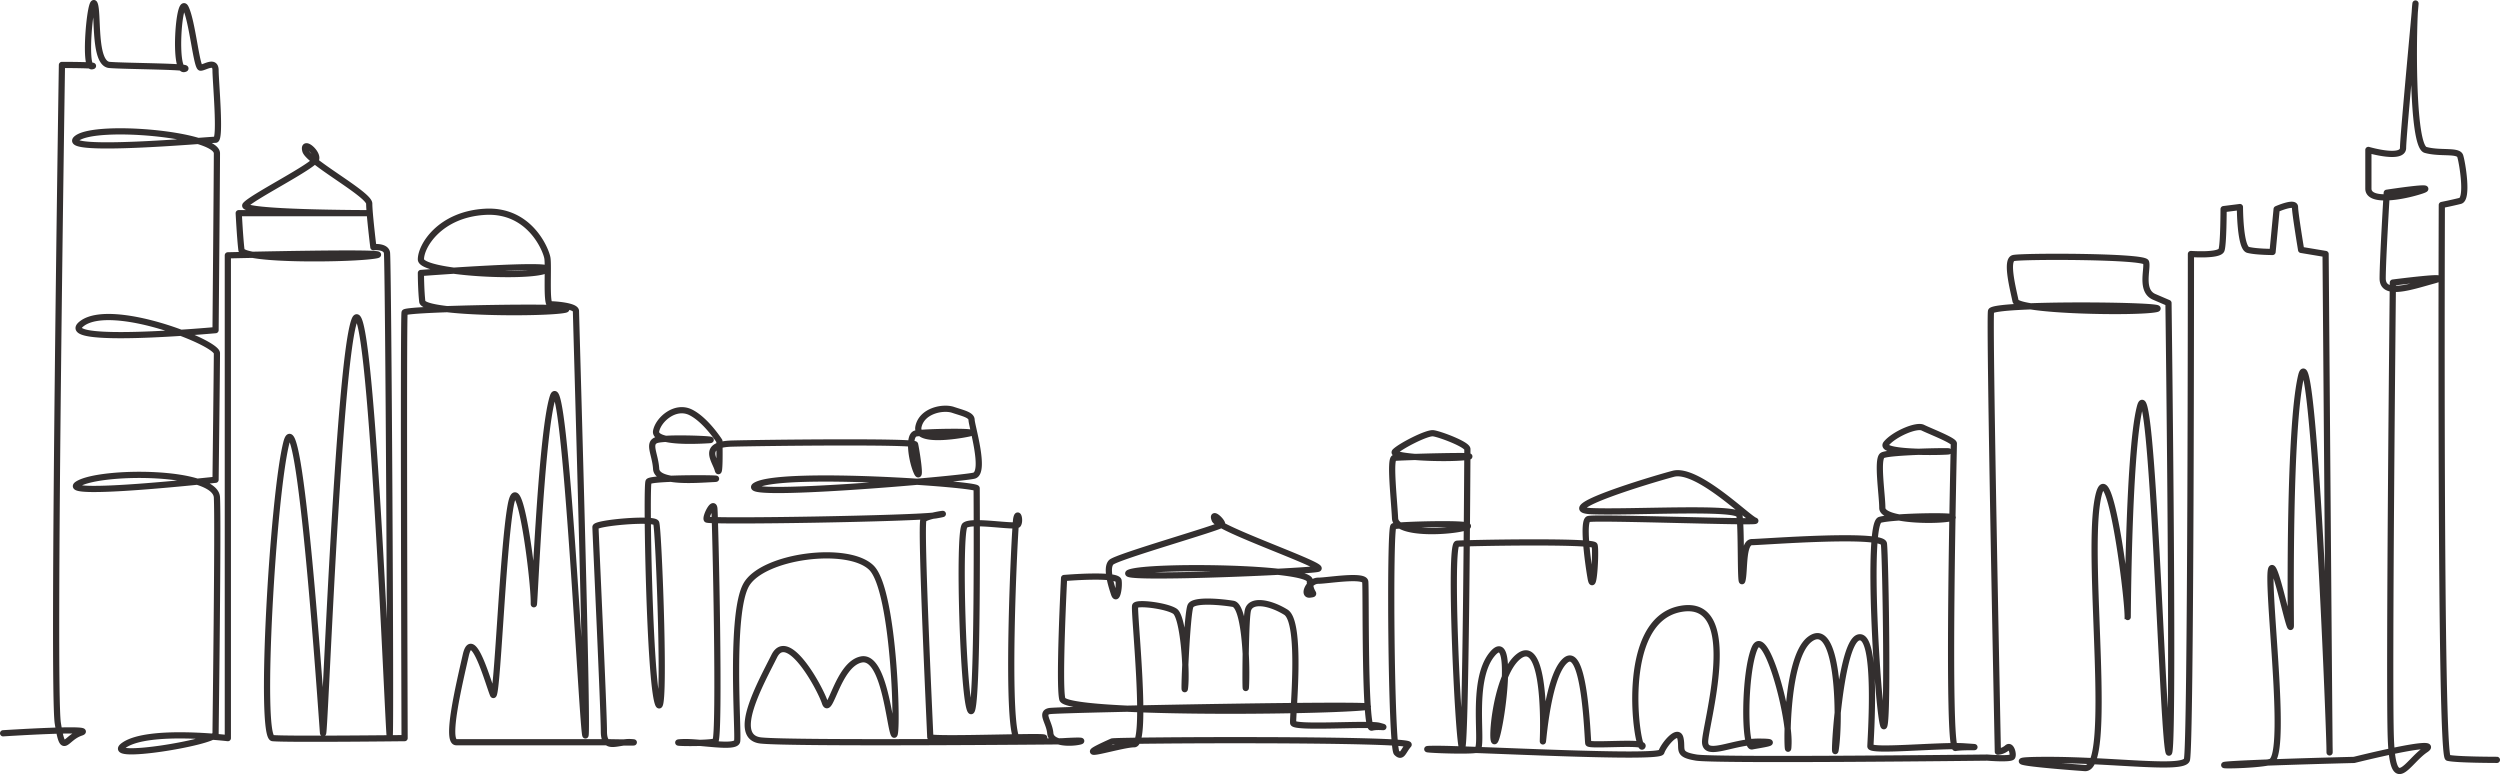 <svg xmlns="http://www.w3.org/2000/svg" viewBox="0 0 2417.8 748.6"><defs><style>.cls-1{fill:none;stroke:#332f2f;stroke-linecap:round;stroke-linejoin:round;stroke-width:6px;fill-rule:evenodd;}</style></defs><g id="Layer_2" data-name="Layer 2"><g id="Layer_2-2" data-name="Layer 2"><path class="cls-1" d="M3,709.18s91.05-5.85,75.26-.58-17.1,23.67-22.36-9.22,4-636.57,4-636.57,36.82,0,28.93,1.31S87.47-4.27,91.42,3.62,90.1,61.49,105.88,62.81s82.86,1.31,72.34,3.94S173-5.59,179.54,7.57,190.06,65.44,194,65.44s14.47-7.9,14.47,2.63,5.26,67.08,0,67.08S55.9,148.29,74.31,133.83s135.48-4,135.48,14.46-1.32,171-1.32,171S50.64,333.75,79.58,312.7s130.21,18.42,130.21,28.94S208.47,464,208.47,464,53.27,481.06,75.63,467.9s132.84-13.15,134.16,13.16-1.32,221-1.32,228.85-111.8,26.31-88.12,10.52,100-6.57,100-6.57V246.94s164.4-3.95,143.36,0-128.89,5.27-130.21-5.26-2.63-35.51-2.63-35.51H357.09s-126.26,0-119.68-7.89,67.08-38.14,68.39-44.72-13.15-18.41-10.52-7.89,61.81,42.09,61.81,51.29,4,42.09,4,42.09,11.84-1.32,13.15,5.26,3.95,470.86,2.63,466.92-18.41-445.88-34.2-401.16S313.69,724.38,312.38,708.6,290,375.83,276.87,428.44s-26.31,284.1-13.16,285.42,127.58,0,127.58,0-1.32-407.74,0-411.68,172.3-6.57,155.2-2.63-136.79,3.95-138.1-7.89S407.07,264,407.07,264s138.1-10.52,121-2.63-121,2.63-121-10.52,18.42-43.4,61.82-46,59.19,36.82,60.5,44.71-1.31,44.72,2.63,44.72,25,1.32,25,6.58,11.84,406.41,9.21,410.36-19.73-364.33-31.57-327.5S516.24,606,516.24,582.33s-14.47-136.79-22.36-93.39-13.15,192-17.1,182.82-19.73-67.07-26.31-38.14-19.72,84.18-9.2,84.18h146s35.91.74,22.86-.08-26.1,9-26.1-10.6-8.15-193.3-8.15-197.38,56.28-9,58.72-4.08,9.79,198.2,1.63,174.54-11.42-210.43-9-214.51,79.93-3.26,62.8-2.44-54.64,4.08-55.46-9.79-8.15-24.47,0-27.73,64.44-.81,50.57,0-53,2.44-50.57-9,18.76-25.28,33.44-17.94,27.73,27.74,27.73,27.74.82,36.7-1.63,27.73S677.82,429.8,708,429s176.17-2.44,177,.81,6.52,37.53,1.63,26.93-9-35.9-.82-37.53,62.81-2.45,51.38,0-52.19,9-48.93-6.52,23.65-19.58,33.44-16.31,17.94,4.89,17.94,9.78,13.87,50.58,2.45,53.83-238.16,22.84-210.43,9,212.88-.82,212.88,3.25,1.63,222.67-5.71,215.33-12.24-173.72-5.71-179.44,48.93,2.45,51.38-.81,0-13.87-1.63-5.71-11.42,215.33,2.45,214.51,38.33-3.26,14.68-3.26-100.32,2.44-100.32,0-9.78-206.36-6.53-210.44,31-7.33,12.24-4.07-220.22,6.52-221.85,4.07,6.52-18.75,7.34-10.6,5.71,222.67.82,225.12-48.94,1.63-31.81.81,51.38,6.52,53-.81-7.34-124,9-151.71,97.88-38.33,120.72-16.32,26.09,167.21,22,161.5-9-77.48-31.81-72.59-30.17,56.27-35.06,41.59-35.89-71-48.94-44.86-42.41,78.31-13,81.57,291.17.82,291.17.82,24.54-1.58,17.39.21-27.7,2.68-28.6-8-9.82-19.66-.89-21.44,353.86-8,302.92-3.58-286.83,6.26-290.4-8S1029.1,559,1029.1,559s51.83-4.46,52.72,2.68-1.79,20.55-4.46,12.51-8-25-2.68-30.38,106.33-34,107.22-36.63-10.73-13.41-7.14-4.47,108.11,44.67,100.07,47.36-201.94,10.72-182.28,3.57,174.24-5.36,174.24,8,7.15,12.51,0,13.41-.89-13.41,8-13.41,44.68-6.25,45.57.89-.89,143,6.25,141.19,17,.9,7.16-1.79-82.21,2.69-83.11-2.68,8.94-97.39-7.14-107.23-34-12.51-36.64-1.78-2.68,95.6-1.78,70.59-1.8-75.06-12.51-76.85-37.54-4.47-41.11,1.79-7.15,95.61-5.36,78.63-1.79-67.91-9.83-73.27-36.64-8.94-38.43-5.36,12.52,134-.89,134-68,18.1-21.44-2.68c3.09-1.38,292.1-2.91,286.72,3.23s-6.15,13.07-11.53,7.69-6.92-217.53-3.08-219.07,83-3.84,70.72.78-68.41,8.45-69.18-8.46-5.38-57.65-.76-58.42,90.7-3.07,69.17-.77-73.79,0-68.41-5.38,30.75-18.44,36.9-17.68,33.05,10.76,33.05,15.38-1.54,302.07-5.38,288.24-12.29-196-4.61-196.78,131.44-3.07,133,1.55-.76,49.18-3.84,31.51-7.68-54.57-2.3-56.88,168.33,3.84,161.41,1.53-56.11-51.5-79.17-45.35-116.84,34.59-79.17,36.13,140.67-4.61,143,3.84.77,72.26,3.08,63,0-36.89,9.21-36.89,126.06-9.22,127.6,1.53,4.62,193.71-.77,175.25-16.14-194.46-3.07-198.3,83-4.62,68.41-1.54-66.11,2.3-66.11-10-5.37-46.88,0-50.73,73.79-4.6,63-3.84-66.87,1.54-59.18-7.68,29.2-18.45,35.36-15.37,30,12.29,30,15.37-6.91,295.93,1.54,294.39,31.52,0,8.45-1.55-90.69,5.39-90.69,0,7.68-110.67-11.53-105.29S1772,754.17,1775.83,721.12s1.53-123-25.37-103-21.52,131.43-20.76,100.68-23.06-116.06-33-91.47-10,96.09-2.31,94.54,30.75-4.6,6.16-4.6-50.73,15.37-51.51.77,37.67-140.67-23.82-129.13-41.51,138.35-36.9,133-51.5,0-52.26-3.07-3.08-96.85-22.3-79.93-22.29,97.61-21.52,73.79,0-96.85-23.83-77.64-27.67,96.85-21.51,79.18,17.67-107.62-3.85-81.49-7.69,89.94-14.61,92.25-72.25-.78-38.43-.78,214.46,10,216.76,3.08,16.14-23.83,18.45-13.06-3.84,15.37,15.37,18.44,281.32,0,281.32,0,22.73,1.86,24.19-.75-1.17-12.2-4.94-8.71a16.07,16.07,0,0,1-9,3.77s-8.55-418.2-6.59-426.09,177.56-5.92,159.81-2-134.16,2-136.13-7.9-9.86-39.45-2-41.43,126.26-2,128.23,4-5.92,27.62,7.9,33.53l13.8,5.93s5.92,457.7,0,434-15.78-378.79-27.62-333.41-11.83,226.87-11.83,203.2-19.73-173.62-29.6-110.48,15.78,258.44-11.83,256.47-98.65-7.89-35.51-7.89,130.2,9.86,134.15,0,3.95-489.27,3.95-489.27,27.62,2,29.59-3.95,2-39.46,2-39.46l15.79-2s0,39.45,7.89,41.43,23.67,2,23.67,2l3.94-41.43s17.77-7.89,17.77-2,5.91,41.43,5.91,41.43l23.67,3.95S2253,748.71,2253,727s-15.78-414.31-27.62-363-9.86,224.91-9.86,240.69-19.73-86.81-19.73-45.38,15.78,173.62,0,177.56-67.08,3.94-33.54,2,114.43-3.94,114.43-3.94,86.8-21.7,69.05-9.87-31.57,45.38-33.54-11.83,2-439.95,2-439.95,61.16-7.9,39.46-2-49.32,15.78-49.32-2,3.94-82.86,3.94-82.86,51.29-7.89,33.54-2-51.3,11.83-51.3-2V145s33.54,9.86,33.54-2,13.81-155.86,11.84-138.1-3.94,136.13,9.87,140.07,31.57,0,33.54,5.92,7.89,41.42,0,43.4-17.76,3.95-17.76,3.95-2,532.67,5.92,534.65,47.35,2,47.35,2"/></g></g></svg>